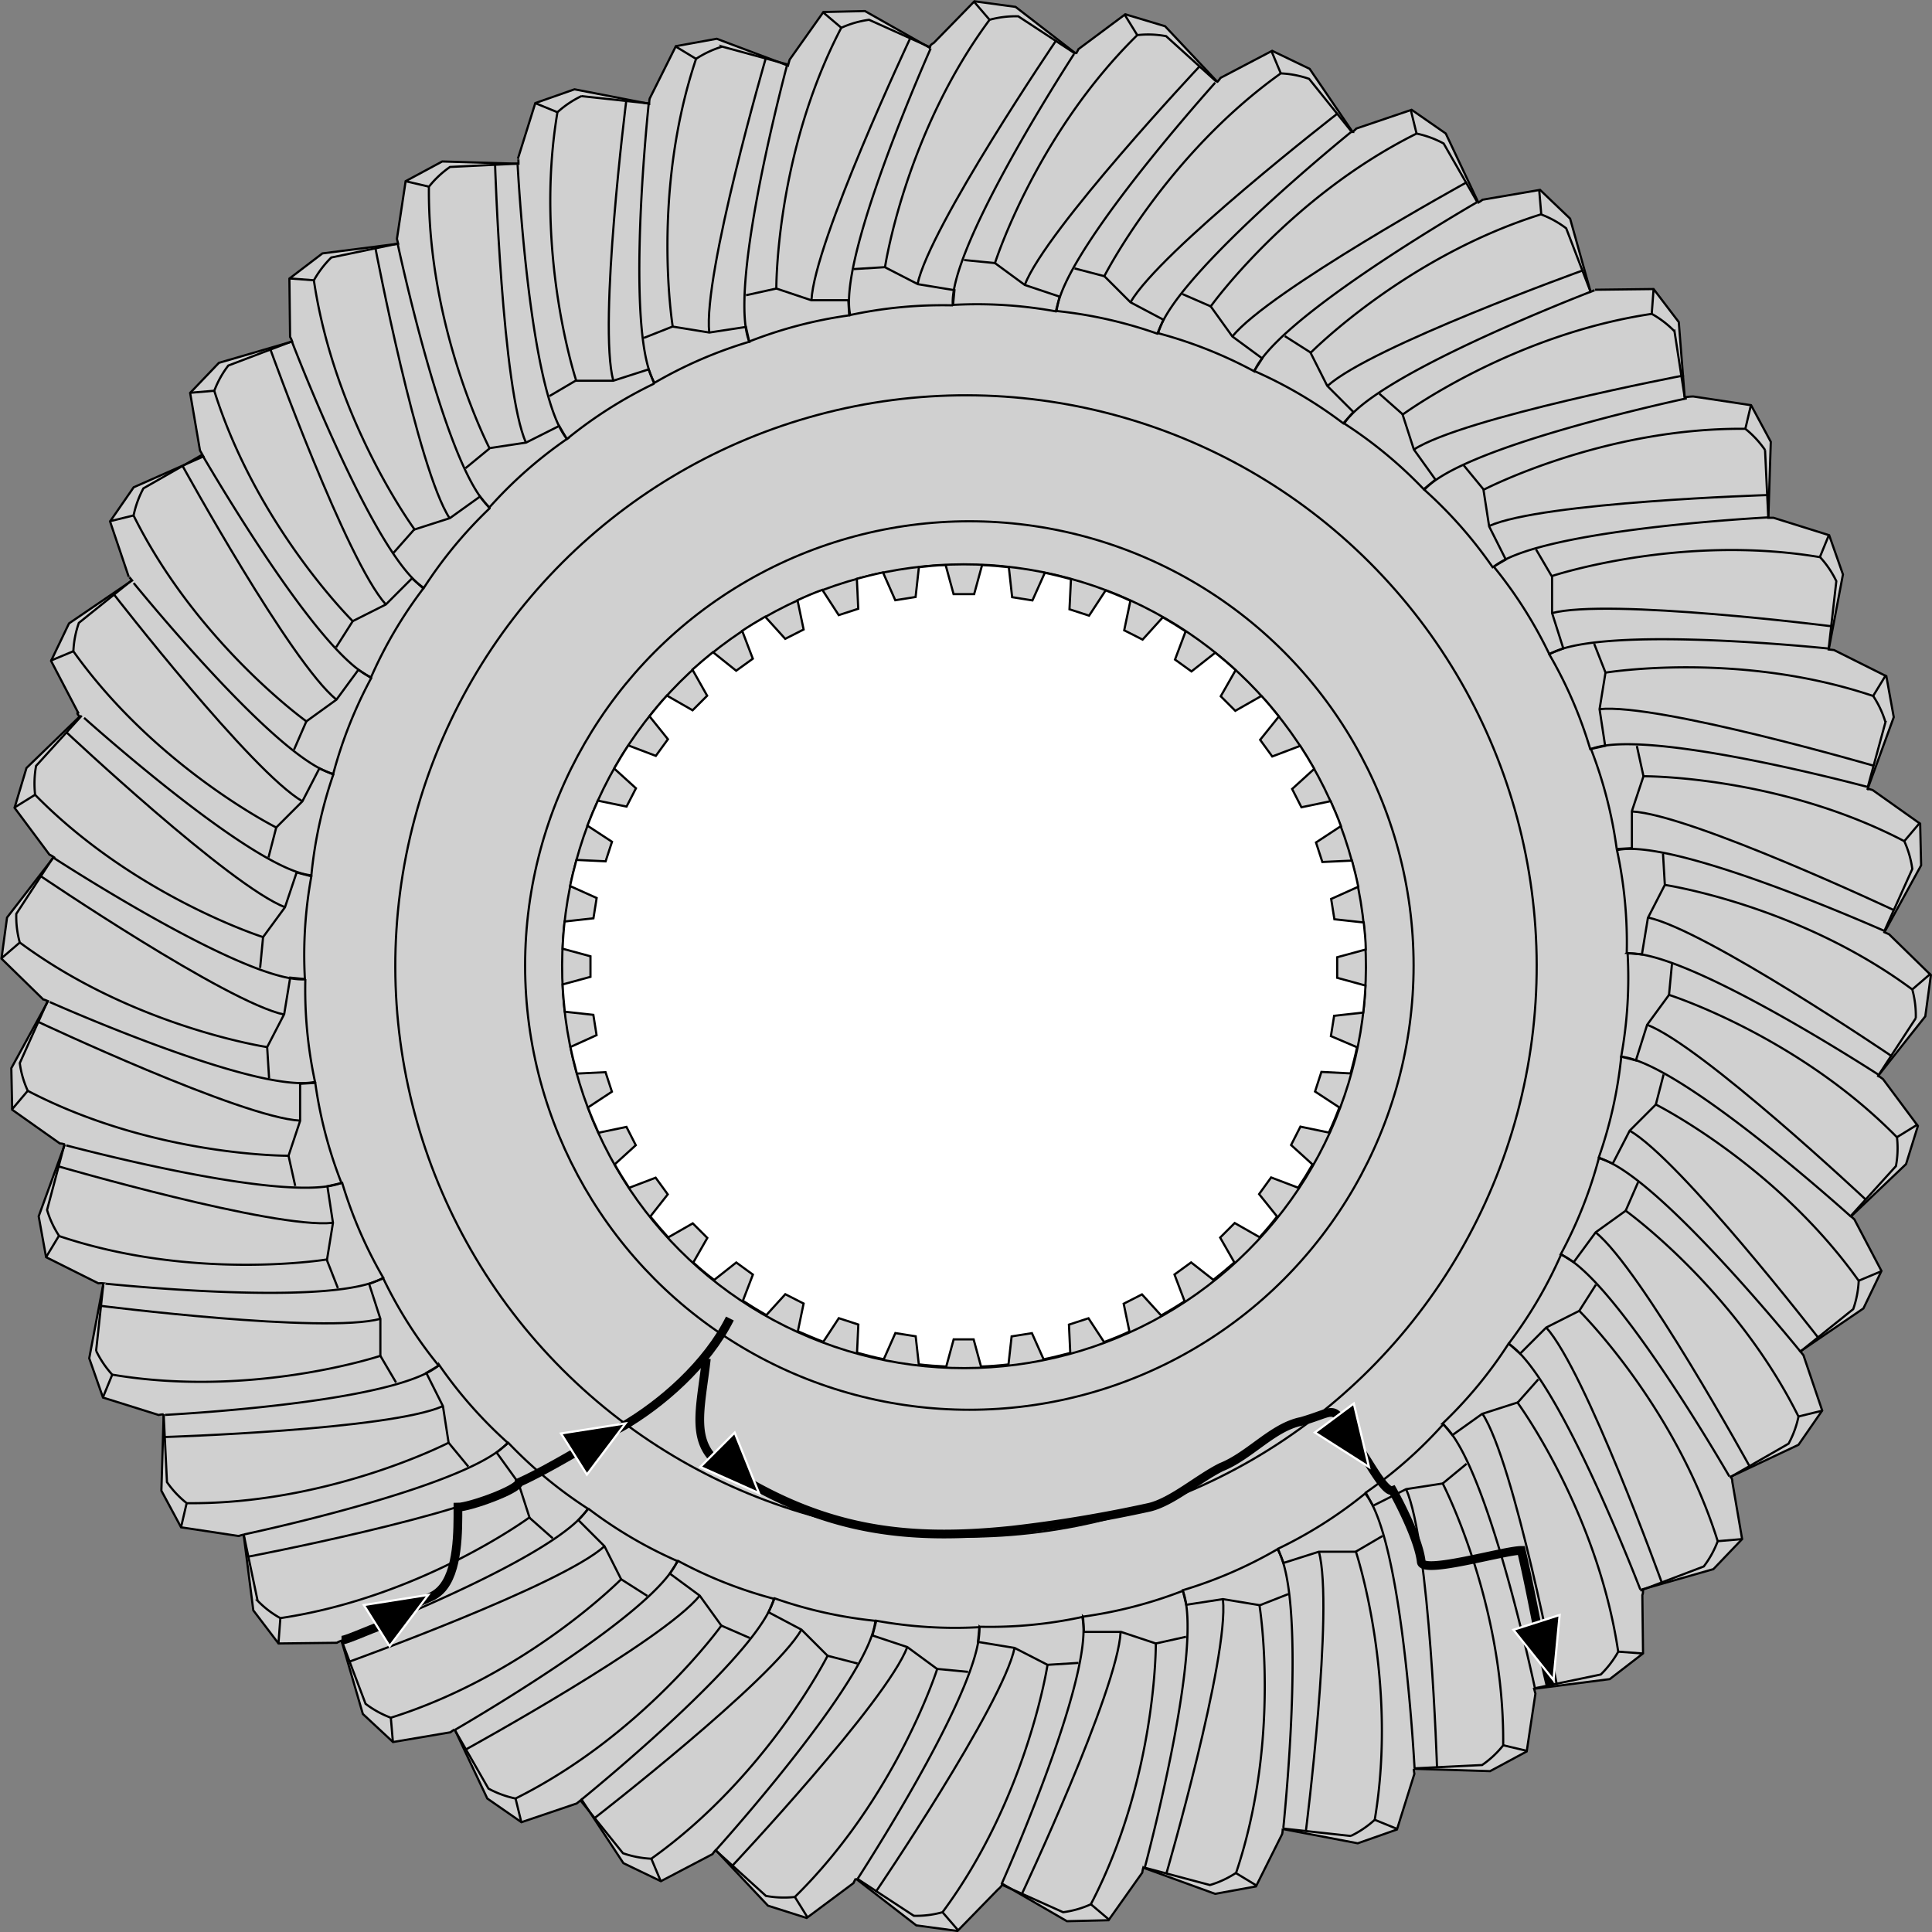 <svg id="Ebene_1" data-name="Ebene 1" xmlns="http://www.w3.org/2000/svg" viewBox="0 0 221.71 221.71"><rect x="0" y="0" width="221.71" height="221.71" fill="#808080" stroke="none"/><defs><style>.cls-1{fill:#d0d0d0;}.cls-1,.cls-2,.cls-3,.cls-4{stroke:#000;}.cls-1,.cls-2,.cls-3,.cls-5{stroke-width:0.25px;}.cls-2,.cls-4{fill:none;}.cls-3{fill:#fff;}.cls-5{stroke:#fff;}</style></defs><title>gears-and-spline-couplings</title><path class="cls-1" d="M374.8,261.8c.68-.26.53-.24.53-.24l6.7-.08,2.89,3.79.68,8.64a5.58,5.58,0,0,1,1-.1l6.62,1,2.26,4.2-.28,8.72.59,0,6.39,2,1.58,4.5-1.63,8.61,0,0,.61.07,6,3,.85,4.7-3,8.24-.08-.06.65.18,5.46,3.87.11,4.77-4.21,7.68v0l.54.24,4.79,4.68-.64,4.73-5.42,6.84-.07-.08c.37.24.64.45.64.45l4,5.37L411,361.9l-6.31,6,.38.34,3.11,5.92-2.07,4.3-7.24,4.93,0,0,.36.45,2.15,6.34-2.72,3.93-7.77,3.66c.23.4.17.56.17.56l1.13,6.6-3.3,3.45-8.15,2.32v-.09a1,1,0,0,1,0,.75l.08,6.69L377,421l-8.68,1.11.15.56-1,6.63-4.2,2.26-8.76-.27a4.62,4.62,0,0,0,.07.58l-2,6.39-4.5,1.58-8.61-1.64,0-.06c0,.42-.07.65-.07.65l-3,6-4.69.85-8.24-3a4.18,4.18,0,0,0-.12.57l-3.87,5.46-4.77.11-7.39-4.28a1.64,1.64,0,0,1-.5.61l-4.67,4.79-4.73-.64-6.93-5.36a2.82,2.82,0,0,0-.28.51l-5.37,4L280.4,447l-6-6.38a3.12,3.12,0,0,0-.36.46l-5.93,3.11-4.3-2.07-4.8-7.3-.56.45-6.34,2.15-3.92-2.72-3.74-7.92a2.54,2.54,0,0,0-.48.32l-6.6,1.12L233.91,425l-2.45-8.41a2.34,2.34,0,0,0-.53.24l-6.7.08-2.89-3.8-1.11-8.69a3.08,3.08,0,0,0-.56.16l-6.62-1-2.26-4.2.26-8.76a2.33,2.33,0,0,0-.57.07l-6.39-2-1.58-4.51,1.63-8.6a2.73,2.73,0,0,0-.58,0l-6-3-.85-4.69,3-8.25a1.87,1.87,0,0,0-.57-.11l-5.47-3.87-.1-4.77,4.21-7.69c-.51-.22-.55-.2-.55-.2l-4.79-4.68.64-4.72,5.36-6.93a3.42,3.42,0,0,0-.5-.29l-4-5.37,1.37-4.57,6.11-5.91c-.45-.4-.19-.45-.19-.45l-3.1-5.93,2.06-4.3,7.24-4.93c-.39-.48-.39-.43-.39-.43l-2.14-6.34,2.71-3.92,8-3.54-.39-.69-1.13-6.6,3.3-3.45,8.41-2.45a3.29,3.29,0,0,0-.24-.53l-.08-6.69,3.79-2.89,8.69-1.11-.14-.56,1-6.62,4.2-2.26,8.75.26c0-.8-.07-.57-.07-.57l2-6.39,4.5-1.58,8.57,1.66c0-.39.06-.61.06-.61l3-6,4.69-.85,8.18,3.08c.12-.45.19-.69.19-.69l3.87-5.46,4.77-.11,7.38,4.18a1,1,0,0,1,.5-.51l4.68-4.79,4.72.64,6.93,5.36a3.05,3.05,0,0,0,.29-.51l5.37-4,4.57,1.37,6,6.38a2.7,2.7,0,0,0,.36-.45l5.93-3.11,4.3,2.07,4.93,7.24a3.63,3.63,0,0,0,.43-.39l6.34-2.15,3.92,2.72,3.74,7.92a2.92,2.92,0,0,0,.48-.32l6.6-1.13,3.45,3.3Z" transform="translate(-192.27 -228.31)"/><circle class="cls-2" cx="303.13" cy="339.17" r="65.49" transform="translate(-343.32 85.37) rotate(-45)"/><path class="cls-2" d="M237.92,256.27l-7.63,1.59a11.54,11.54,0,0,0-2,2.62c2.39,16.14,11.56,28.59,11.56,28.59l4.05-1.3,3.46-2.48,1.1,1.35a50.56,50.56,0,0,0-7.55,9.13c-5.26-3.32-13.59-24.27-15.11-28.18" transform="translate(-192.27 -228.31)"/><line class="cls-2" x1="45.18" y1="63.42" x2="47.54" y2="60.75"/><line class="cls-2" x1="33.17" y1="31.95" x2="35.98" y2="32.16"/><path class="cls-2" d="M243.86,287.77c-3.67-5.63-8.51-31-8.51-31" transform="translate(-192.27 -228.31)"/><path class="cls-2" d="M225.76,267.49l-7.29,2.77a11.16,11.16,0,0,0-1.61,2.9c4.89,15.57,15.89,26.43,15.89,26.43l3.8-1.91,3-3,1.3,1.16a50.37,50.37,0,0,0-6,10.19c-5.67-2.42-17-21.49-19.28-25.36" transform="translate(-192.27 -228.31)"/><line class="cls-2" x1="38.57" y1="74.28" x2="40.48" y2="71.28"/><line class="cls-2" x1="21.78" y1="45.08" x2="24.59" y2="44.84"/><path class="cls-2" d="M236.55,297.68c-4.51-5-13.27-29.33-13.27-29.33" transform="translate(-192.27 -228.31)"/><path class="cls-2" d="M215.5,280.48l-6.77,3.87a11.4,11.4,0,0,0-1.13,3.12c7.26,14.61,19.83,23.62,19.83,23.62l3.45-2.49,2.52-3.43,1.47.95a50.64,50.64,0,0,0-4.36,11c-5.9-1.49-19.82-18.15-22.9-21.9" transform="translate(-192.27 -228.31)"/><line class="cls-2" x1="33.74" y1="86.03" x2="35.16" y2="82.77"/><line class="cls-2" x1="12.59" y1="59.82" x2="15.33" y2="59.15"/><path class="cls-2" d="M230.88,308.6c-5.23-4.22-17.69-26.88-17.69-26.88" transform="translate(-192.27 -228.31)"/><path class="cls-2" d="M207.39,294.91l-6.07,4.88a11.18,11.18,0,0,0-.63,3.26c9.46,13.29,23.28,20.22,23.28,20.22l3-3,1.95-3.78,1.6.7A50.62,50.62,0,0,0,228,328.76c-6.08-.55-22.51-14.9-26.08-18.07" transform="translate(-192.27 -228.31)"/><line class="cls-2" x1="30.81" y1="98.4" x2="31.7" y2="94.96"/><line class="cls-2" x1="5.81" y1="75.82" x2="8.42" y2="74.73"/><path class="cls-2" d="M227,320.28c-5.83-3.35-21.68-23.79-21.68-23.79" transform="translate(-192.27 -228.31)"/><path class="cls-2" d="M201.65,310.43l-5.24,5.77a11.39,11.39,0,0,0-.11,3.32c11.42,11.65,26.16,16.33,26.16,16.33l2.51-3.42,1.34-4,1.69.44a50.4,50.4,0,0,0-.74,11.82c-6.21.41-25.24-11.62-28.79-13.91" transform="translate(-192.27 -228.31)"/><line class="cls-2" x1="29.85" y1="111.08" x2="30.19" y2="107.54"/><line class="cls-2" x1="1.63" y1="92.69" x2="4.03" y2="91.2"/><path class="cls-2" d="M225,332.43c-6.28-2.4-25.13-20.11-25.13-20.11" transform="translate(-192.27 -228.31)"/><path class="cls-2" d="M198.4,326.66l-4.26,6.52a11,11,0,0,0,.4,3.29c13.11,9.72,28.39,12,28.39,12l1.95-3.77.69-4.2,1.74.17a50.5,50.5,0,0,0,1.11,11.79c-6,1.36-26.19-7.29-30.44-9.16" transform="translate(-192.27 -228.31)"/><line class="cls-2" x1="30.88" y1="123.75" x2="30.66" y2="120.2"/><line class="cls-2" x1="0.13" y1="110" x2="2.27" y2="108.16"/><path class="cls-2" d="M224.88,344.74c-6.58-1.39-28-15.93-28-15.93" transform="translate(-192.27 -228.31)"/><path class="cls-2" d="M197.74,343.19l-3.2,7.12a11.08,11.08,0,0,0,.92,3.18c14.46,7.55,29.92,7.45,29.92,7.45l1.33-4,0-4.26,1.74-.1a50.33,50.33,0,0,0,3,11.47c-5.73,2.3-27.26-3.17-31.58-4.3" transform="translate(-192.27 -228.31)"/><line class="cls-2" x1="33.88" y1="136.1" x2="33.11" y2="132.63"/><line class="cls-2" x1="1.36" y1="127.33" x2="3.18" y2="125.18"/><path class="cls-2" d="M226.71,356.91c-6.71-.34-30.11-11.36-30.11-11.36" transform="translate(-192.27 -228.31)"/><path class="cls-2" d="M199.67,359.63l-2,7.53a11.24,11.24,0,0,0,1.4,3c15.47,5.2,30.73,2.68,30.73,2.68l.68-4.2-.64-4.2,1.7-.38a50.5,50.5,0,0,0,4.71,10.88c-5.31,3.16-27.49,1.12-31.88.68" transform="translate(-192.27 -228.31)"/><line class="cls-2" x1="38.78" y1="147.83" x2="37.48" y2="144.52"/><line class="cls-2" x1="5.29" y1="144.26" x2="6.75" y2="141.84"/><path class="cls-2" d="M230.43,368.64c-6.69.72-31.52-6.5-31.52-6.5" transform="translate(-192.27 -228.31)"/><path class="cls-2" d="M204.14,375.57l-.84,7.75a11.43,11.43,0,0,0,1.85,2.74c16.09,2.72,30.77-2.16,30.77-2.16l0-4.25-1.29-4,1.62-.64a50.54,50.54,0,0,0,6.35,10c-4.75,4-27,5.42-31.4,5.67" transform="translate(-192.27 -228.31)"/><line class="cls-2" x1="45.45" y1="158.65" x2="43.65" y2="155.59"/><line class="cls-2" x1="11.81" y1="160.36" x2="12.88" y2="157.75"/><path class="cls-2" d="M235.94,379.65c-6.5,1.76-32.15-1.49-32.15-1.49" transform="translate(-192.27 -228.31)"/><path class="cls-2" d="M211.05,390.6l.38,7.79a11.29,11.29,0,0,0,2.27,2.42c16.31.16,30.05-6.94,30.05-6.94l-.65-4.2-1.91-3.81,1.5-.88a50.71,50.71,0,0,0,7.84,8.89c-4.11,4.69-26.18,9.65-30.22,10.52" transform="translate(-192.27 -228.31)"/><line class="cls-2" x1="53.74" y1="168.3" x2="51.47" y2="165.55"/><line class="cls-2" x1="20.78" y1="175.24" x2="21.42" y2="172.5"/><path class="cls-2" d="M243.1,389.67c-6.14,2.74-32,3.55-32,3.55" transform="translate(-192.27 -228.31)"/><path class="cls-2" d="M220.23,404.37l1.6,7.63a11.06,11.06,0,0,0,2.61,2c16.14-2.39,28.59-11.56,28.59-11.56l-1.29-4L249.26,395l1.35-1.11a50.25,50.25,0,0,0,9.12,7.55c-3.3,5.26-24.17,13.56-28.15,15.11" transform="translate(-192.27 -228.31)"/><line class="cls-2" x1="63.43" y1="176.53" x2="60.76" y2="174.17"/><line class="cls-2" x1="31.96" y1="188.54" x2="32.17" y2="185.73"/><path class="cls-2" d="M251.74,398.44c-5.64,3.67-31,8.51-31,8.51" transform="translate(-192.27 -228.31)"/><path class="cls-2" d="M231.46,416.54l2.76,7.29a11.28,11.28,0,0,0,2.9,1.6c15.57-4.89,26.43-15.89,26.43-15.89l-1.91-3.79-3-3,1.16-1.3a50.29,50.29,0,0,0,10.2,6c-2.45,5.73-21.88,17.25-25.48,19.35" transform="translate(-192.27 -228.31)"/><line class="cls-2" x1="74.28" y1="183.14" x2="71.28" y2="181.23"/><line class="cls-2" x1="45.09" y1="199.93" x2="44.85" y2="197.12"/><path class="cls-2" d="M261.64,405.75c-5,4.5-29.32,13.26-29.32,13.26" transform="translate(-192.27 -228.31)"/><path class="cls-2" d="M244.44,426.8l3.88,6.76a11.27,11.27,0,0,0,3.11,1.14c14.61-7.27,23.62-19.84,23.62-19.84l-2.48-3.44-3.43-2.53.94-1.46a50.27,50.27,0,0,0,11,4.35c-1.52,6-18.76,20.33-22.1,23.06" transform="translate(-192.27 -228.31)"/><line class="cls-2" x1="86.04" y1="187.97" x2="82.78" y2="186.55"/><line class="cls-2" x1="59.83" y1="209.12" x2="59.16" y2="206.38"/><path class="cls-2" d="M272.57,411.42c-4.22,5.23-26.89,17.68-26.89,17.68" transform="translate(-192.27 -228.31)"/><path class="cls-2" d="M258.87,434.9l4.89,6.08a11.55,11.55,0,0,0,3.25.63c13.3-9.46,20.23-23.29,20.23-23.29l-3-3-3.78-2,.7-1.59a50.46,50.46,0,0,0,11.56,2.58c-.56,6.19-15.44,23.12-18.25,26.26" transform="translate(-192.27 -228.31)"/><line class="cls-2" x1="98.41" y1="190.9" x2="94.97" y2="190.01"/><line class="cls-2" x1="75.83" y1="215.89" x2="74.74" y2="213.29"/><path class="cls-2" d="M284.25,415.31c-3.36,5.83-23.79,21.67-23.79,21.67" transform="translate(-192.27 -228.31)"/><path class="cls-2" d="M274.39,440.64l5.78,5.24a11.52,11.52,0,0,0,3.31.12c11.65-11.43,16.34-26.16,16.34-26.16l-3.43-2.52-4-1.33.44-1.69a50.4,50.4,0,0,0,11.82.74c.42,6.23-11.72,25.39-13.93,28.83" transform="translate(-192.27 -228.31)"/><line class="cls-2" x1="111.09" y1="191.86" x2="107.55" y2="191.52"/><line class="cls-2" x1="92.7" y1="220.08" x2="91.21" y2="217.68"/><path class="cls-2" d="M296.39,417.32c-2.4,6.29-20.11,25.13-20.11,25.13" transform="translate(-192.27 -228.31)"/><path class="cls-2" d="M290.62,443.89l6.52,4.27a11.23,11.23,0,0,0,3.29-.41c9.73-13.1,12.05-28.39,12.05-28.39l-3.78-1.94-4.2-.69.17-1.74a50.29,50.29,0,0,0,11.8-1.12c1.38,6.1-7.64,27-9.27,30.67" transform="translate(-192.27 -228.31)"/><line class="cls-2" x1="123.76" y1="190.83" x2="120.21" y2="191.05"/><line class="cls-2" x1="110.01" y1="221.58" x2="108.16" y2="219.44"/><path class="cls-2" d="M308.7,417.42c-1.39,6.58-15.93,28-15.93,28" transform="translate(-192.27 -228.31)"/><path class="cls-2" d="M307.16,444.56l7.11,3.19a11.25,11.25,0,0,0,3.18-.91c7.56-14.47,7.46-29.93,7.46-29.93l-4-1.33-4.25,0-.1-1.75A50.75,50.75,0,0,0,328,410.87c2.34,5.86-3.43,28.25-4.38,31.84" transform="translate(-192.27 -228.31)"/><line class="cls-2" x1="136.11" y1="187.83" x2="132.64" y2="188.6"/><line class="cls-2" x1="127.34" y1="220.35" x2="125.18" y2="218.52"/><path class="cls-2" d="M320.87,415.58c-.34,6.72-11.35,30.11-11.35,30.11" transform="translate(-192.27 -228.31)"/><path class="cls-2" d="M323.6,442.63l7.52,2a11.24,11.24,0,0,0,3-1.4c5.2-15.47,2.68-30.72,2.68-30.72l-4.19-.69-4.21.65L328,410.8a50.31,50.31,0,0,0,10.87-4.71c3.19,5.36,1.08,27.9.67,32" transform="translate(-192.27 -228.31)"/><line class="cls-2" x1="147.84" y1="182.93" x2="144.53" y2="184.23"/><line class="cls-2" x1="144.26" y1="216.42" x2="141.85" y2="214.96"/><path class="cls-2" d="M332.61,411.86c.71,6.69-6.51,31.52-6.51,31.52" transform="translate(-192.27 -228.31)"/><path class="cls-2" d="M339.53,438.15l7.75.85a11.25,11.25,0,0,0,2.75-1.86c2.71-16.09-2.16-30.76-2.16-30.76l-4.25,0-4.06,1.29-.63-1.63a50.24,50.24,0,0,0,10-6.34c4,4.8,5.44,27.46,5.67,31.52" transform="translate(-192.27 -228.31)"/><line class="cls-2" x1="158.66" y1="176.26" x2="155.59" y2="178.06"/><line class="cls-2" x1="160.37" y1="209.9" x2="157.75" y2="208.83"/><path class="cls-2" d="M343.62,406.36c1.75,6.49-1.5,32.15-1.5,32.15" transform="translate(-192.27 -228.31)"/><path class="cls-2" d="M354.56,431.24l7.79-.38a11.15,11.15,0,0,0,2.42-2.26c.17-16.32-6.94-30.05-6.94-30.05l-4.2.65-3.8,1.91L349,399.6a50.54,50.54,0,0,0,8.88-7.83c4.71,4.12,9.68,26.32,10.53,30.26" transform="translate(-192.27 -228.31)"/><line class="cls-2" x1="168.3" y1="167.98" x2="165.56" y2="170.24"/><line class="cls-2" x1="175.25" y1="200.93" x2="172.5" y2="200.28"/><path class="cls-2" d="M353.63,399.2c2.74,6.14,3.55,32,3.55,32" transform="translate(-192.27 -228.31)"/><path class="cls-2" d="M368.34,422.06l7.63-1.59a11.62,11.62,0,0,0,2-2.61c-2.4-16.15-11.56-28.6-11.56-28.6l-4.05,1.3L358.94,393l-1.1-1.35a50.27,50.27,0,0,0,7.54-9.13c5.28,3.32,13.62,24.33,15.13,28.2" transform="translate(-192.27 -228.31)"/><line class="cls-2" x1="176.53" y1="158.29" x2="174.17" y2="160.95"/><line class="cls-2" x1="188.55" y1="189.75" x2="185.74" y2="189.54"/><path class="cls-2" d="M362.4,390.56c3.67,5.63,8.51,31,8.51,31" transform="translate(-192.27 -228.31)"/><path class="cls-2" d="M380.5,410.84l7.29-2.77a11.28,11.28,0,0,0,1.6-2.9c-4.88-15.56-15.89-26.43-15.89-26.43l-3.79,1.91-3,3-1.3-1.16a50.6,50.6,0,0,0,6-10.2c5.7,2.44,17.15,21.73,19.31,25.44" transform="translate(-192.27 -228.31)"/><line class="cls-2" x1="183.14" y1="147.43" x2="181.23" y2="150.43"/><line class="cls-2" x1="199.93" y1="176.62" x2="197.12" y2="176.86"/><path class="cls-2" d="M369.71,380.65C374.22,385.64,383,410,383,410" transform="translate(-192.27 -228.31)"/><path class="cls-2" d="M390.91,397.78l-.15.08,6.76-3.88a11.27,11.27,0,0,0,1.14-3.11c-7.27-14.62-19.83-23.62-19.83-23.62l-3.45,2.48-2.52,3.43-1.47-.94a50.84,50.84,0,0,0,4.36-11c6.07,1.54,20.63,19.13,23.14,22.2" transform="translate(-192.27 -228.31)"/><line class="cls-2" x1="187.98" y1="135.67" x2="186.56" y2="138.93"/><line class="cls-2" x1="209.13" y1="161.88" x2="206.39" y2="162.55"/><path class="cls-2" d="M375.38,369.73c5.23,4.22,17.69,26.89,17.69,26.89" transform="translate(-192.27 -228.31)"/><line class="cls-2" x1="190.91" y1="123.3" x2="190.02" y2="126.74"/><line class="cls-2" x1="215.9" y1="145.88" x2="213.3" y2="146.97"/><path class="cls-2" d="M379.27,358.05c5.83,3.35,21.67,23.79,21.67,23.79" transform="translate(-192.27 -228.31)"/><line class="cls-2" x1="191.87" y1="110.62" x2="191.53" y2="114.17"/><line class="cls-2" x1="220.09" y1="129.02" x2="217.69" y2="130.5"/><path class="cls-2" d="M381.29,345.91c6.28,2.4,25.13,20.1,25.13,20.1" transform="translate(-192.27 -228.31)"/><line class="cls-2" x1="190.84" y1="97.96" x2="191.05" y2="101.51"/><line class="cls-2" x1="221.58" y1="111.71" x2="219.44" y2="113.55"/><path class="cls-2" d="M381.38,333.6c6.58,1.39,28,15.93,28,15.93" transform="translate(-192.27 -228.31)"/><line class="cls-2" x1="187.84" y1="85.6" x2="188.6" y2="89.08"/><line class="cls-2" x1="220.35" y1="94.38" x2="218.53" y2="96.53"/><path class="cls-2" d="M379.54,321.43c6.72.34,30.12,11.35,30.12,11.35" transform="translate(-192.27 -228.31)"/><path class="cls-2" d="M406.59,318.7l2.05-7.52a11.45,11.45,0,0,0-1.41-3c-15.46-5.2-30.72-2.68-30.72-2.68l-.68,4.19.64,4.21-1.71.37a50,50,0,0,0-4.7-10.87c5.37-3.2,28-1.07,32-.67" transform="translate(-192.27 -228.31)"/><line class="cls-2" x1="182.94" y1="73.87" x2="184.24" y2="77.18"/><line class="cls-2" x1="216.43" y1="77.45" x2="214.96" y2="79.86"/><path class="cls-2" d="M375.83,309.69c6.68-.71,31.52,6.51,31.52,6.51" transform="translate(-192.27 -228.31)"/><path class="cls-2" d="M402.12,302.77,403,295a11.25,11.25,0,0,0-1.86-2.75c-16.09-2.71-30.76,2.16-30.76,2.16l0,4.25,1.29,4.06-1.62.63a50.54,50.54,0,0,0-6.35-10c4.81-4,27.59-5.45,31.55-5.67" transform="translate(-192.27 -228.31)"/><line class="cls-2" x1="176.27" y1="63.05" x2="178.07" y2="66.12"/><line class="cls-2" x1="209.9" y1="61.35" x2="208.83" y2="63.96"/><path class="cls-2" d="M370.32,298.68c6.49-1.75,32.15,1.5,32.15,1.5" transform="translate(-192.27 -228.31)"/><path class="cls-2" d="M395.19,287.7l-.37-7.75a11.33,11.33,0,0,0-2.26-2.43c-16.31-.16-30.05,7-30.05,7l.65,4.2,1.91,3.8-1.51.88a50.54,50.54,0,0,0-7.83-8.88c4.07-4.65,25.81-9.57,30.11-10.5" transform="translate(-192.27 -228.31)"/><line class="cls-2" x1="167.98" y1="53.41" x2="170.24" y2="56.16"/><line class="cls-2" x1="200.94" y1="46.46" x2="200.29" y2="49.21"/><path class="cls-2" d="M363.16,288.67c6.14-2.75,32-3.55,32-3.55" transform="translate(-192.27 -228.31)"/><path class="cls-2" d="M398.86,383.42l6.08-4.88a11.55,11.55,0,0,0,.63-3.25c-9.46-13.3-23.28-20.23-23.28-20.23l-3,3-1.95,3.78-1.6-.7a50.62,50.62,0,0,0,2.58-11.56c6.28.57,23.61,15.87,26.38,18.36" transform="translate(-192.27 -228.31)"/><path class="cls-2" d="M404.61,367.9l5.23-5.77a11.13,11.13,0,0,0,.12-3.31c-11.43-11.66-26.16-16.34-26.16-16.34l-2.51,3.43L380,350l-1.69-.44a50.45,50.45,0,0,0,.74-11.83c6.21-.41,25.24,11.63,28.79,13.91" transform="translate(-192.27 -228.31)"/><path class="cls-2" d="M407.85,351.68l4.27-6.53a11.46,11.46,0,0,0-.4-3.29c-13.11-9.72-28.4-12-28.4-12l-1.94,3.78-.69,4.2-1.74-.17a50.29,50.29,0,0,0-1.12-11.8c6.11-1.39,27,7.66,30.69,9.27" transform="translate(-192.27 -228.31)"/><path class="cls-2" d="M408.52,335.14l3.2-7.11a11.48,11.48,0,0,0-.92-3.19c-14.46-7.55-29.93-7.45-29.93-7.45l-1.33,4,0,4.25-1.74.1a50.33,50.33,0,0,0-2.95-11.47c5.77-2.31,27.6,3.26,31.68,4.33" transform="translate(-192.27 -228.31)"/><line class="cls-2" x1="158.29" y1="45.18" x2="160.96" y2="47.54"/><line class="cls-2" x1="189.76" y1="33.17" x2="189.55" y2="35.98"/><path class="cls-2" d="M354.52,279.9c5.64-3.67,31-8.51,31-8.51" transform="translate(-192.27 -228.31)"/><path class="cls-2" d="M374.8,261.8,372,254.51a11.28,11.28,0,0,0-2.9-1.6c-15.57,4.88-26.43,15.89-26.43,15.89l1.91,3.79,3,3-1.16,1.3a50.6,50.6,0,0,0-10.2-6c2.46-5.74,22-17.31,25.52-19.36" transform="translate(-192.27 -228.31)"/><line class="cls-2" x1="147.44" y1="38.57" x2="150.44" y2="40.48"/><line class="cls-2" x1="176.63" y1="21.78" x2="176.87" y2="24.59"/><path class="cls-2" d="M344.62,272.59c5-4.51,29.32-13.26,29.32-13.26" transform="translate(-192.27 -228.31)"/><path class="cls-2" d="M361.82,251.54l-3.88-6.76a11.27,11.27,0,0,0-3.11-1.14c-14.61,7.27-23.62,19.83-23.62,19.83l2.48,3.45,3.43,2.52-.94,1.47a50.64,50.64,0,0,0-11-4.36c1.52-6,18.79-20.36,22.1-23.06" transform="translate(-192.27 -228.31)"/><line class="cls-2" x1="135.68" y1="33.74" x2="138.94" y2="35.16"/><line class="cls-2" x1="161.89" y1="12.59" x2="162.56" y2="15.33"/><path class="cls-2" d="M333.69,266.92c4.23-5.23,26.89-17.69,26.89-17.69" transform="translate(-192.27 -228.31)"/><path class="cls-2" d="M347.39,243.44l-4.89-6.08a11.46,11.46,0,0,0-3.25-.63C326,246.19,319,260,319,260l3,3,3.78,2-.7,1.6A50.62,50.62,0,0,0,313.53,264c.56-6.16,15.26-22.91,18.19-26.2" transform="translate(-192.27 -228.31)"/><line class="cls-2" x1="123.31" y1="30.8" x2="126.75" y2="31.7"/><line class="cls-2" x1="145.89" y1="5.82" x2="146.98" y2="8.42"/><path class="cls-2" d="M322,263c3.35-5.83,23.78-21.68,23.78-21.68" transform="translate(-192.27 -228.31)"/><path class="cls-2" d="M331.87,237.69l-5.78-5.23a11.13,11.13,0,0,0-3.31-.12c-11.65,11.43-16.33,26.16-16.33,26.16l3.42,2.51,4,1.34-.44,1.69a50.4,50.4,0,0,0-11.82-.74c-.42-6.21,11.64-25.27,13.91-28.79" transform="translate(-192.27 -228.31)"/><line class="cls-2" x1="110.63" y1="29.84" x2="114.17" y2="30.19"/><line class="cls-2" x1="129.03" y1="1.63" x2="130.51" y2="4.03"/><path class="cls-2" d="M309.87,261c2.4-6.28,20.11-25.13,20.11-25.13" transform="translate(-192.27 -228.31)"/><path class="cls-2" d="M315.64,234.45l-6.52-4.27a11.43,11.43,0,0,0-3.29.4c-9.72,13.11-12,28.4-12,28.4l3.77,1.94,4.2.69-.17,1.74a50.5,50.5,0,0,0-11.79,1.11c-1.38-6.06,7.52-26.72,9.23-30.59" transform="translate(-192.27 -228.31)"/><line class="cls-2" x1="97.96" y1="30.88" x2="101.51" y2="30.66"/><line class="cls-2" x1="111.72" y1="0.13" x2="113.56" y2="2.27"/><path class="cls-2" d="M297.56,260.92c1.39-6.58,15.93-28,15.93-28" transform="translate(-192.27 -228.31)"/><path class="cls-2" d="M299.11,233.78l-7.11-3.2a11.48,11.48,0,0,0-3.19.92c-7.55,14.46-7.45,29.92-7.45,29.92l4,1.34,4.26,0,.1,1.74a50.33,50.33,0,0,0-11.47,3c-2.31-5.76,3.23-27.49,4.32-31.64" transform="translate(-192.27 -228.31)"/><line class="cls-2" x1="85.61" y1="33.88" x2="89.09" y2="33.11"/><line class="cls-2" x1="94.39" y1="1.36" x2="96.54" y2="3.18"/><path class="cls-2" d="M285.39,262.76c.34-6.72,11.36-30.12,11.36-30.12" transform="translate(-192.27 -228.31)"/><path class="cls-2" d="M282.67,235.71l-7.52-2.05a11.61,11.61,0,0,0-3,1.4c-5.19,15.47-2.68,30.73-2.68,30.73l4.2.68,4.2-.64.38,1.7a50.31,50.31,0,0,0-10.87,4.71c-3.21-5.37-1.08-28-.67-32" transform="translate(-192.27 -228.31)"/><line class="cls-2" x1="73.88" y1="38.78" x2="77.19" y2="37.47"/><line class="cls-2" x1="77.46" y1="5.29" x2="79.87" y2="6.75"/><path class="cls-2" d="M273.66,266.47c-.72-6.69,6.5-31.52,6.5-31.52" transform="translate(-192.27 -228.31)"/><path class="cls-2" d="M266.74,240.18l-7.75-.84a11.39,11.39,0,0,0-2.75,1.85C253.53,257.28,258.4,272,258.4,272l4.25,0,4.05-1.3.64,1.63a50.54,50.54,0,0,0-10,6.35c-4-4.77-5.43-27.22-5.67-31.46" transform="translate(-192.27 -228.31)"/><line class="cls-2" x1="63.06" y1="45.45" x2="66.13" y2="43.64"/><line class="cls-2" x1="61.36" y1="11.81" x2="63.97" y2="12.88"/><path class="cls-2" d="M262.65,272c-1.75-6.5,1.49-32.15,1.49-32.15" transform="translate(-192.27 -228.31)"/><path class="cls-2" d="M385.6,273.91l-1.17-7.58a11.36,11.36,0,0,0-2.61-2c-16.14,2.4-28.59,11.56-28.59,11.56l1.29,4,2.48,3.46-1.35,1.1a50.42,50.42,0,0,0-9.12-7.54c3.21-5.1,23.47-13.24,28.27-15.12" transform="translate(-192.27 -228.31)"/><path class="cls-2" d="M251.7,247.09l-7.79.38a11.29,11.29,0,0,0-2.42,2.27c-.16,16.31,6.95,30,6.95,30l4.2-.64,3.8-1.91.88,1.5a50,50,0,0,0-8.88,7.84c-4.67-4.09-9.61-26-10.52-30.16" transform="translate(-192.27 -228.31)"/><line class="cls-2" x1="53.42" y1="53.73" x2="56.17" y2="51.47"/><line class="cls-2" x1="46.47" y1="20.78" x2="49.22" y2="21.42"/><path class="cls-2" d="M252.64,279.14c-2.75-6.14-3.56-32-3.56-32" transform="translate(-192.27 -228.31)"/><circle class="cls-2" cx="302.89" cy="339.21" r="46.12" transform="translate(-261.17 -150.98) rotate(-13.08)"/><path class="cls-3" d="M349,337.27c0-1-.12-2.07-.23-3.1l-3.37-.37-.37-2.33,3.11-1.4c-.2-1-.45-2-.72-3l-3.4.16-.73-2.24,2.86-1.88c-.36-1-.76-1.92-1.18-2.86l-3.35.7-1.07-2.1,2.54-2.31c-.51-.9-1.05-1.78-1.61-2.64l-3.21,1.22-1.39-1.91,2.15-2.68c-.64-.8-1.3-1.6-2-2.36l-3,1.71-1.67-1.67,1.71-3c-.76-.69-1.54-1.36-2.34-2L329,305.36,327.11,304l1.22-3.24c-.85-.56-1.73-1.1-2.62-1.61l-2.32,2.56-2.11-1.07.71-3.39c-.93-.43-1.88-.83-2.84-1.19l-1.9,2.9-2.25-.73.17-3.46c-1-.27-2-.52-3-.73l-1.42,3.17-2.33-.37-.38-3.44c-1-.11-2-.2-3.07-.24l-.91,3.33h-2.36l-.91-3.33c-1,0-2.06.13-3.07.24l-.38,3.42-2.33.37L293.6,294c-1,.21-2,.46-3,.73l.16,3.44-2.24.73L286.64,296c-1,.36-1.92.76-2.85,1.19l.7,3.36-2.11,1.07-2.3-2.54c-.9.52-1.78,1.05-2.64,1.62l1.22,3.2-1.91,1.38-2.66-2.13c-.81.65-1.6,1.32-2.36,2l1.69,3-1.67,1.67-2.95-1.69c-.7.77-1.36,1.56-2,2.37l2.12,2.64-1.39,1.91-3.16-1.2c-.57.86-1.11,1.75-1.62,2.65l2.5,2.27-1.08,2.1-3.29-.68c-.43.94-.83,1.9-1.2,2.87l2.82,1.85-.73,2.24-3.35-.16c-.27,1-.52,2-.73,3l3.05,1.37-.37,2.33-3.31.37c-.11,1-.19,2.07-.23,3.12l3.2.87v2.36l-3.2.87c.05,1.05.14,2.09.25,3.13l3.28.36.37,2.33-3,1.36c.21,1,.46,2,.74,3.05l3.29-.16.73,2.24-2.75,1.81c.37,1,.78,1.95,1.21,2.9l3.21-.67,1.07,2.1-2.42,2.2c.52.92,1.07,1.81,1.65,2.69l3.05-1.16,1.39,1.91-2,2.54c.66.82,1.34,1.62,2.05,2.4l2.82-1.61,1.67,1.67-1.61,2.82c.77.71,1.58,1.39,2.4,2l2.53-2,1.91,1.39-1.15,3c.88.58,1.78,1.13,2.69,1.65l2.18-2.4,2.1,1.07-.66,3.18c1,.43,1.93.84,2.92,1.21l1.78-2.71,2.24.73-.15,3.23c1,.28,2,.54,3.07.75l1.33-3,2.33.37.36,3.22c1,.12,2.09.2,3.15.25l.85-3.12H304l.85,3.12q1.59-.06,3.15-.24l.36-3.22,2.33-.37,1.34,3c1-.2,2-.46,3.06-.73l-.15-3.25,2.24-.73,1.79,2.73c1-.37,2-.77,2.91-1.21l-.66-3.19,2.1-1.07,2.2,2.42c.92-.52,1.81-1.06,2.69-1.64l-1.16-3.06,1.91-1.39,2.55,2c.83-.65,1.63-1.32,2.41-2l-1.63-2.85,1.67-1.67,2.86,1.63c.7-.77,1.38-1.56,2-2.38l-2.06-2.57,1.38-1.91,3.1,1.18q.87-1.31,1.65-2.67l-2.46-2.23,1.07-2.11,3.27.68q.65-1.41,1.2-2.88l-2.79-1.83.73-2.25,3.35.17c.27-1,.53-2,.74-3L345,347.21l.37-2.33,3.34-.37c.12-1,.21-2.06.26-3.1l-3.25-.89v-2.36Z" transform="translate(-192.27 -228.31)"/><circle class="cls-2" cx="111.24" cy="110.8" r="50.98"/><path class="cls-4" d="M231.46,416.54c.65,0,4.47-1.82,5.13-1.82,3.94-3.28,4.92-2.62,6.23-3.93,2.08-2.08,2-6.89,2-9.52,1.31,0,6.89-2,7-2.83,3.88-1.76,7.81-4.38,11.75-6.35,4.59-2.63,9.84-7.22,12.46-12.47" transform="translate(-192.27 -228.31)"/><path class="cls-4" d="M273.33,384.22c-.66,5.9-2,9.84,2,12.46,11.15,7.22,20.67,8.53,33.13,7.22a156.63,156.63,0,0,0,15.75-2.63c2.62-.65,5.57-3.28,8.2-4.59,3.28-1.31,5.9-4.59,9.18-5.25,4.6-1.31,3.28-2.29,6.56,3,.66.65,3,5.28,3.94,4.92,0,0,2.95,5.24,3.28,8.2.16,1.46,9.51-1.32,11.48-1.32,1.31,5.58,2,10.17,3.28,15.42" transform="translate(-192.27 -228.31)"/><polygon class="cls-5" points="41.75 184.19 44.71 188.91 49.15 183.02 41.75 184.19"/><polygon class="cls-5" points="64.38 164.5 67.35 169.22 71.78 163.34 64.38 164.5"/><polygon class="cls-5" points="84.31 164.4 80.37 168.34 87.1 171.35 84.31 164.4"/><polygon class="cls-5" points="155.36 161.06 150.89 164.39 157.1 168.35 155.36 161.06"/><polygon class="cls-5" points="178.98 185.33 173.67 187.03 178.27 192.79 178.98 185.33"/></svg>